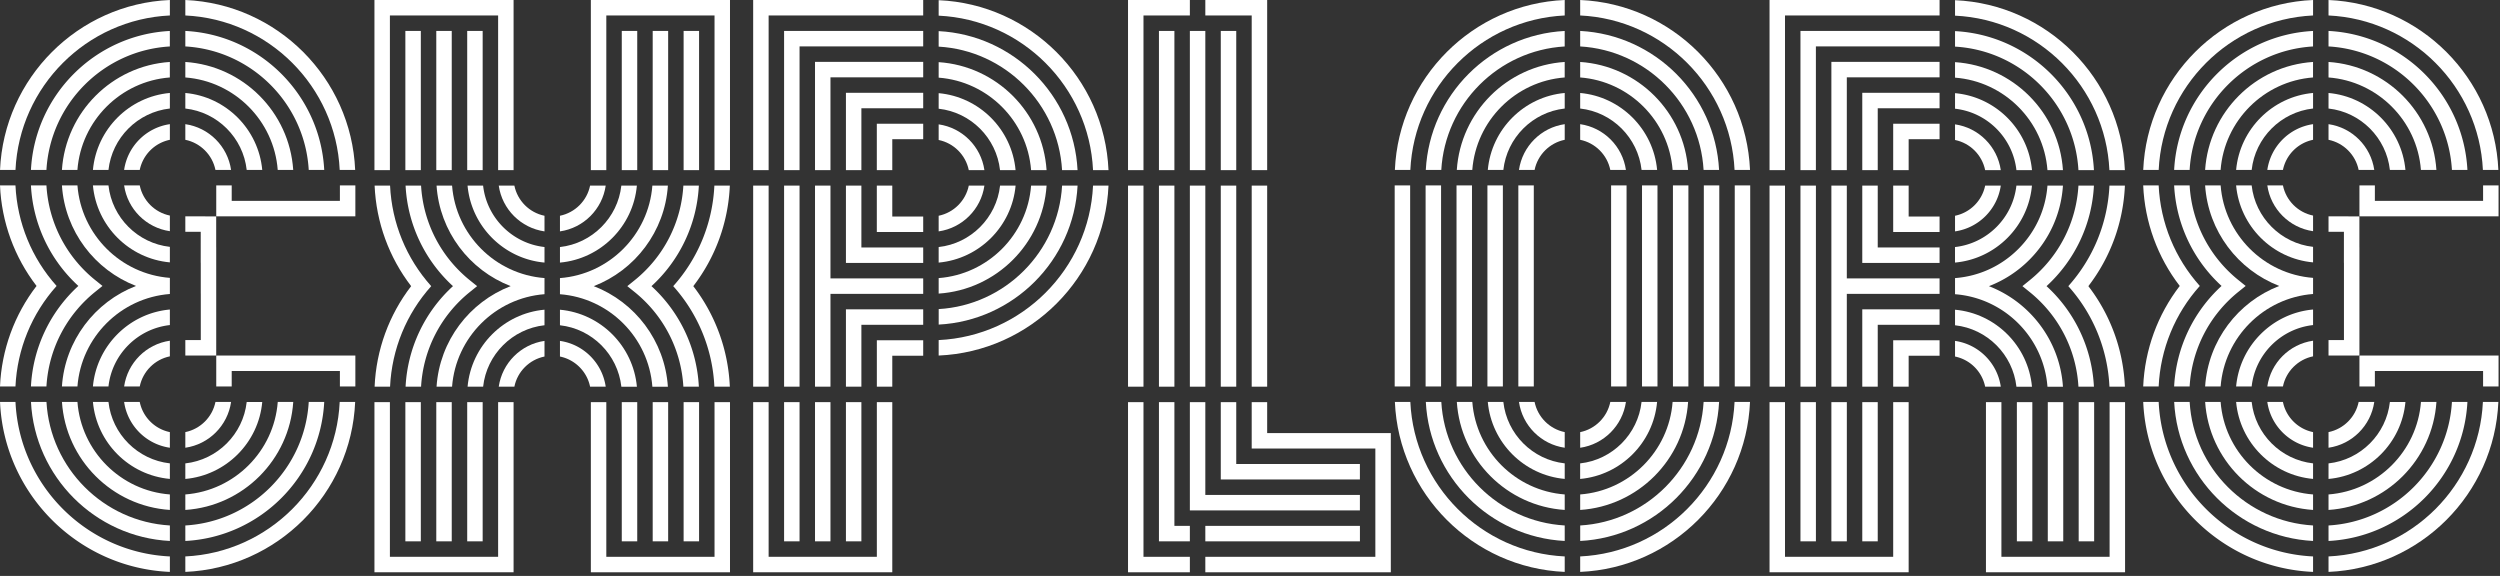 <svg width="803" height="185" fill="none" xmlns="http://www.w3.org/2000/svg"><rect width="100%" height="100%" fill="#333333" stroke="none"/><g clip-path="url(#clip0)" fill="#fff"><path d="M377.218 9.938h-4.965v44.71h4.965V9.937zM367.287 59.616h-4.966v64.585h4.966V59.616zM387.15 59.616h-4.966v64.585h4.966V59.616zM377.218 59.616h-4.965v64.585h4.965V59.616zM436.798 149.036h-39.717V129.17h-4.966v24.835h44.683v-4.969zM397.081 9.938h-4.966v44.71h4.966V9.937z"/><path d="M392.116 4.969h9.931v49.678h4.966V0H387.15v4.969h4.966zM397.081 59.616h-4.966v64.585h4.966V59.616zM407.013 59.616h-4.966v64.585h4.966V59.616zM436.807 168.911H387.15v4.968h49.657v-4.968zM436.798 158.974H387.15V129.17h-4.966v34.772h54.614v-4.968z"/><path d="M407.013 129.17h-4.966v14.897h39.717V178.849H387.15v4.968h59.58v-44.71h-39.717v-9.937zM387.15 9.938h-4.966v44.71h4.966V9.937zM367.287 54.647V4.97H382.184V0h-19.863v54.647h4.966zM367.287 129.17h-4.966v54.647h19.863v-4.968h-14.897V129.17z"/><path d="M377.218 129.17h-4.965v44.71h9.931v-4.969h-4.966V129.17zM174.895 94.494v-5.18c-15.817-1.209-28.472-13.871-29.69-29.707h-4.983c.981 14.766 10.58 27.193 23.804 32.293-13.224 5.1-22.823 17.535-23.804 32.292h4.983c1.209-15.817 13.873-28.48 29.69-29.698zM155.032 9.938h-4.966v44.71h4.966V9.937zM179.86 99.48v4.995c10.343 1.148 18.567 9.385 19.723 19.735h4.992c-1.2-13.092-11.639-23.547-24.715-24.73z"/><path d="M190.72 91.909c13.224-5.1 22.832-17.536 23.804-32.293h-4.983c-1.209 15.827-13.864 28.498-29.681 29.707v5.18c15.817 1.209 28.472 13.872 29.681 29.707h4.983c-.981-14.766-10.58-27.201-23.804-32.301zM179.86 69.3v5.02c7.593-1.094 13.601-7.106 14.696-14.704h-5.018c-.99 4.855-4.826 8.693-9.678 9.684z"/><path d="M179.86 79.351v4.995c13.076-1.183 23.524-11.638 24.706-24.721h-4.992c-1.147 10.332-9.38 18.57-19.714 19.726zM204.68 9.938h-4.966v44.71h4.966V9.937zM214.611 9.938h-4.965v44.71h4.965V9.937zM132.06 91.909c-7.103 9.227-11.228 20.444-11.736 32.292h4.966c.569-12.067 5.246-23.406 13.216-32.292-7.97-8.886-12.647-20.226-13.216-32.293h-4.966c.517 11.848 4.642 23.056 11.736 32.293z"/><path d="M194.748 54.647V4.97h34.76v49.678h4.966V0H189.783v54.647h4.965zM222.686 91.909c7.103-9.228 11.228-20.445 11.736-32.293h-4.966c-.569 12.067-5.246 23.398-13.216 32.293a51.863 51.863 0 0113.216 32.292h4.966c-.508-11.848-4.642-23.065-11.736-32.292zM179.86 109.496v5.021c4.852.991 8.688 4.829 9.678 9.684h5.018c-1.095-7.598-7.103-13.61-14.696-14.705z"/><path d="M224.543 9.929h-4.966v44.71h4.966V9.929zM174.894 74.32V69.3c-4.86-.99-8.687-4.829-9.677-9.684h-5.018c1.086 7.598 7.094 13.61 14.695 14.705z"/><path d="M174.895 84.337v-4.995c-10.343-1.148-18.576-9.385-19.723-19.735h-4.992c1.191 13.093 11.63 23.547 24.715 24.73zM224.543 129.169h-4.966v44.71h4.966v-44.71zM214.611 129.169h-4.965v44.71h4.965v-44.71zM209.252 91.909a46.962 46.962 0 0015.221-32.293h-4.975c-.692 11.857-6.288 22.82-15.615 30.365l-2.391 1.928 2.391 1.927c9.327 7.546 14.923 18.5 15.615 30.365h4.975c-.64-12.391-6.078-23.915-15.221-32.292zM159.997 129.169v49.679h-34.76v-49.679h-4.965v54.648H164.963v-54.648h-4.966z"/><path d="M229.508 129.169v49.679h-34.76v-49.679h-4.965v54.648H234.474v-54.648h-4.966z"/><path d="M204.68 129.169h-4.966v44.71h4.966v-44.71zM125.237 54.647V4.97h34.76v49.678h4.966V0h-44.691v54.647h4.965zM145.1 129.169h-4.965v44.71h4.965v-44.71zM145.494 91.909a46.962 46.962 0 00-15.221 32.292h4.975c.692-11.865 6.288-22.819 15.615-30.364l2.391-1.928-2.391-1.928c-9.318-7.545-14.923-18.5-15.615-30.365h-4.975c.64 12.383 6.078 23.906 15.221 32.293zM135.169 129.169h-4.966v44.71h4.966v-44.71z"/><path d="M135.169 9.929h-4.966v44.71h4.966V9.929zM174.895 104.466v-4.995c-13.076 1.183-23.524 11.638-24.706 24.721h4.992c1.138-10.34 9.371-18.569 19.714-19.726zM145.1 9.938h-4.965v44.71h4.965V9.937z"/><path d="M174.894 114.517v-5.021c-7.593 1.095-13.601 7.107-14.695 14.705h5.018c.981-4.864 4.817-8.693 9.677-9.684zM155.032 129.169h-4.966v44.71h4.966v-44.71zM336.162 59.616h-4.975c-1.208 15.827-13.864 28.498-29.689 29.707v4.978c18.558-1.227 33.437-16.116 34.664-34.685zM316.194 59.616h-5.019c-.989 4.855-4.825 8.693-9.677 9.684v5.02c7.593-1.094 13.61-7.106 14.696-14.704zM301.498 39.943v5.021c4.852.99 8.688 4.829 9.677 9.684h5.019c-1.095-7.598-7.103-13.61-14.696-14.705zM271.713 54.647h4.965V34.772h19.854v-4.968h-24.819v24.843z"/><path d="M301.498 29.926v4.995c10.343 1.148 18.567 9.386 19.714 19.735h4.992c-1.182-13.101-11.622-23.547-24.706-24.73zM326.213 59.616h-4.992c-1.148 10.34-9.38 18.587-19.723 19.735v4.995c13.084-1.192 23.524-11.646 24.715-24.73zM281.635 54.647h4.966V44.71h9.931V39.74h-14.897v14.906zM296.532 69.554h-9.931v-9.938h-4.966v14.906h14.897v-4.968zM256.816 59.616h-4.966v64.585h4.966V59.616zM256.816 129.169h-4.966v44.71h4.966v-44.71zM246.884 59.616h-4.966v64.585h4.966V59.616z"/><path d="M296.532 79.491h-19.854V59.616h-4.965v24.835h24.819v-4.96z"/><path d="M296.533 89.42h-29.786V59.616h-4.966v64.585h4.966V94.389h29.786v-4.97zM276.678 129.169h-4.965v44.71h4.965v-44.71zM301.498 19.962v4.978c15.817 1.21 28.472 13.872 29.689 29.707h4.975c-1.227-18.57-16.106-33.458-34.664-34.685z"/><path d="M301.498 5.03c26.773 1.262 48.326 22.828 49.587 49.617h4.966c-1.27-29.531-25.039-53.315-54.553-54.585V5.03zM296.532 104.326v-4.969h-24.819v24.844h4.965v-19.875h19.854z"/><path d="M286.601 114.264h9.931v-4.969h-14.888v14.906h4.957v-9.937zM246.884 54.647V4.96h49.648V0h-54.614v54.647h4.966zM281.644 129.169v49.679h-34.76v-49.679h-4.966v54.648h44.683v-54.648h-4.957zM351.085 59.616c-1.261 26.79-22.814 48.356-49.587 49.617v4.969c29.514-1.27 53.283-25.054 54.553-54.586h-4.966z"/><path d="M266.747 129.169h-4.966v44.71h4.966v-44.71zM346.119 59.616h-4.974c-1.244 21.312-18.348 38.418-39.638 39.662v4.978c24.031-1.253 43.36-20.594 44.612-44.64zM261.781 54.647h4.966V24.835h29.786v-4.969h-34.752v34.781z"/><path d="M251.85 54.647h4.966v-39.75h39.716V9.93H251.85v44.718zM301.498 9.999v4.977c21.299 1.245 38.403 18.36 39.638 39.663h4.975c-1.244-24.046-20.573-43.387-44.613-44.64zM59.527 39.881v5.022c4.852.99 8.688 4.828 9.677 9.683h5.019c-1.095-7.598-7.103-13.61-14.696-14.705zM59.527 158.816v4.977c18.558-1.227 33.429-16.115 34.664-34.685h-4.975c-1.217 15.827-13.872 28.49-29.689 29.708zM59.527 19.901v4.978c15.817 1.21 28.472 13.88 29.68 29.707h4.975c-1.226-18.57-16.097-33.449-34.655-34.685zM104.21 114.202H69.459v9.938h4.965v-4.969h34.751v4.969h4.966v-9.938h-9.931zM4.966 59.555H0c.508 11.848 4.633 23.064 11.736 32.292C4.633 101.075.508 112.292 0 124.14h4.966c.569-12.066 5.246-23.406 13.215-32.292-7.97-8.886-12.646-20.225-13.215-32.292zM54.562 173.757v-4.978c-21.3-1.244-38.404-18.358-39.639-39.671H9.95c1.244 24.055 20.572 43.396 44.613 44.649zM109.175 59.555v4.968H74.424v-4.968h-4.966v9.937h44.683v-9.937h-4.966z"/><path d="M30.53 93.775l2.39-1.928-2.39-1.928c-9.327-7.545-14.924-18.508-15.615-30.364H9.94c.64 12.39 6.078 23.914 15.23 32.292A46.987 46.987 0 009.94 124.14h4.975c.692-11.856 6.288-22.819 15.615-30.364zM104.14 129.108h-4.975c-1.243 21.313-18.339 38.427-39.638 39.671v4.978c24.032-1.253 43.36-20.602 44.613-44.649zM59.527 9.938v4.977c21.3 1.244 38.395 18.359 39.638 39.662h4.975c-1.253-24.037-20.581-43.386-44.613-44.64zM9.94 54.586h4.975c1.243-21.312 18.347-38.427 39.638-39.662V9.946C30.52 11.191 11.193 30.531 9.94 54.586zM54.562 178.726c-26.773-1.262-48.326-22.828-49.588-49.618H.01c1.27 29.532 25.039 53.316 54.553 54.586v-4.968z"/><path d="M109.114 129.108c-1.261 26.79-22.814 48.356-49.587 49.618v4.968c29.514-1.27 53.283-25.054 54.553-54.586h-4.966zM59.527 4.969C86.3 6.23 107.853 27.797 109.114 54.586h4.966C112.81 25.054 89.032 1.271 59.527 0v4.969zM59.527 29.865v4.995c10.334 1.148 18.567 9.385 19.714 19.726h4.992c-1.191-13.084-11.63-23.538-24.706-24.721zM4.974 54.586C6.236 27.796 27.79 6.231 54.563 4.969V0C25.048 1.27 1.279 25.054.009 54.586h4.965zM29.847 54.586h4.992c1.147-10.35 9.38-18.578 19.722-19.734v-4.996c-13.084 1.192-23.523 11.638-24.714 24.73zM54.561 84.276v-4.987c-10.343-1.148-18.575-9.385-19.722-19.734h-4.992c1.19 13.083 11.63 23.538 24.714 24.72z"/><path d="M39.866 54.586h5.018a12.447 12.447 0 019.677-9.683V39.88c-7.593 1.096-13.6 7.107-14.695 14.705zM54.561 143.813v-5.021c-4.86-.991-8.696-4.829-9.677-9.692h-5.018c1.086 7.606 7.102 13.618 14.695 14.713zM29.847 124.139h4.992c1.147-10.349 9.38-18.578 19.722-19.726v-4.995c-13.084 1.183-23.523 11.638-24.714 24.721z"/><path d="M39.866 124.14h5.018c.99-4.855 4.826-8.693 9.677-9.684v-5.021c-7.593 1.095-13.6 7.107-14.695 14.705zM54.561 74.26v-5.022c-4.86-.99-8.687-4.829-9.677-9.683h-5.018c1.086 7.597 7.102 13.609 14.695 14.704zM69.45 79.43h-.009V69.5l-9.914-.008v4.969h4.948l-.008 9.937h.017v9.938h.009v14.897h-4.966v4.969h9.923V79.43zM59.527 138.792v5.021c7.593-1.095 13.601-7.107 14.696-14.705h-5.019c-.99 4.855-4.825 8.693-9.677 9.684z"/><path d="M59.527 148.843v4.995c13.076-1.183 23.524-11.637 24.706-24.721h-4.992c-1.147 10.341-9.38 18.569-19.714 19.726zM43.693 91.847c-13.224 5.1-22.832 17.535-23.804 32.292h4.983c1.209-15.826 13.873-28.498 29.69-29.707v-5.179c-15.817-1.21-28.481-13.872-29.69-29.707H19.89c.972 14.766 10.58 27.2 23.804 32.301zM54.562 163.793v-4.977c-15.817-1.21-28.481-13.872-29.69-29.708h-4.974c1.226 18.57 16.106 33.458 34.664 34.685zM19.89 54.586h4.974C26.072 38.76 38.736 26.088 54.553 24.88V19.9c-18.55 1.227-33.429 16.116-34.664 34.685zM54.561 153.829v-4.995c-10.343-1.148-18.575-9.385-19.722-19.734h-4.992c1.19 13.101 11.63 23.546 24.714 24.729zM747.921 39.881v5.022c4.852.99 8.688 4.828 9.678 9.683h5.018c-1.095-7.598-7.103-13.61-14.696-14.705zM747.921 158.816v4.977c18.558-1.227 33.429-16.115 34.664-34.685h-4.974c-1.218 15.827-13.873 28.49-29.69 29.708zM747.921 19.901v4.978c15.817 1.21 28.472 13.88 29.681 29.707h4.974c-1.226-18.57-16.105-33.458-34.655-34.685zM792.604 114.202H757.853v9.938h4.956v-4.969h34.76v4.969h4.966v-9.938h-9.931zM693.36 59.555h-4.966c.508 11.848 4.633 23.064 11.736 32.292-7.103 9.228-11.228 20.445-11.736 32.293h4.966c.569-12.067 5.246-23.407 13.215-32.293-7.969-8.895-12.646-20.225-13.215-32.292zM742.955 173.757v-4.978c-21.299-1.244-38.403-18.358-39.638-39.671h-4.974c1.244 24.047 20.572 43.396 44.612 44.649zM797.569 59.555v4.968h-34.76v-4.968h-4.956v9.937H802.535v-9.937h-4.966z"/><path d="M718.924 93.775l2.391-1.928-2.391-1.928c-9.327-7.545-14.923-18.499-15.615-30.364h-4.975c.64 12.39 6.078 23.914 15.23 32.292a46.988 46.988 0 00-15.23 32.293h4.975c.692-11.866 6.288-22.82 15.615-30.365zM792.534 129.108h-4.975c-1.243 21.313-18.339 38.427-39.638 39.671v4.978c24.032-1.253 43.361-20.602 44.613-44.649zM747.921 9.938v4.977c21.299 1.244 38.395 18.359 39.638 39.662h4.975c-1.252-24.046-20.581-43.386-44.613-44.64zM698.334 54.586h4.975c1.243-21.312 18.347-38.427 39.638-39.662V9.946c-24.032 1.245-43.36 20.585-44.613 44.64zM742.956 178.726c-26.773-1.262-48.326-22.828-49.587-49.618h-4.966c1.27 29.532 25.039 53.316 54.553 54.586v-4.968z"/><path d="M797.508 129.108c-1.261 26.79-22.814 48.356-49.587 49.618v4.968c29.514-1.27 53.283-25.054 54.553-54.586h-4.966zM747.921 4.969c26.773 1.262 48.326 22.828 49.587 49.617h4.966C801.195 25.054 777.427 1.271 747.921 0v4.969zM747.921 29.865v4.995c10.335 1.148 18.567 9.385 19.714 19.726h4.992c-1.191-13.084-11.63-23.538-24.706-24.721zM693.369 54.586c1.261-26.79 22.814-48.355 49.587-49.617V0c-29.514 1.27-53.283 25.054-54.553 54.586h4.966zM718.241 54.586h4.992c1.147-10.35 9.379-18.578 19.722-19.734v-4.996c-13.084 1.192-23.523 11.638-24.714 24.73zM742.955 84.276v-4.987c-10.343-1.148-18.575-9.385-19.722-19.734h-4.992c1.191 13.083 11.63 23.538 24.714 24.72z"/><path d="M728.26 54.586h5.018a12.448 12.448 0 019.678-9.683V39.88c-7.594 1.096-13.601 7.107-14.696 14.705zM742.956 143.813v-5.021c-4.861-.991-8.697-4.829-9.678-9.692h-5.018c1.086 7.606 7.102 13.618 14.696 14.713zM718.241 124.139h4.992c1.147-10.349 9.379-18.578 19.722-19.726v-4.995c-13.084 1.183-23.523 11.629-24.714 24.721z"/><path d="M728.26 124.14h5.018c.99-4.855 4.826-8.693 9.678-9.684v-5.021c-7.594 1.095-13.61 7.107-14.696 14.705zM742.956 74.26v-5.022c-4.861-.99-8.688-4.829-9.678-9.683h-5.018c1.086 7.597 7.102 13.609 14.696 14.704zM757.844 79.43h-.009V69.5l-9.914-.008v4.969h4.949l-.009 9.929h.017v24.843h-4.957v4.969h9.923V79.43zM747.921 138.792v5.021c7.593-1.095 13.601-7.107 14.696-14.705h-5.018c-.99 4.855-4.826 8.693-9.678 9.684z"/><path d="M747.921 148.843v4.995c13.076-1.183 23.524-11.637 24.706-24.721h-4.992c-1.147 10.332-9.379 18.569-19.714 19.726zM732.087 91.847c-13.224 5.1-22.832 17.535-23.804 32.292h4.983c1.209-15.826 13.873-28.498 29.69-29.707v-5.179c-15.817-1.21-28.481-13.872-29.69-29.707h-4.983c.972 14.766 10.58 27.2 23.804 32.301zM742.956 163.793v-4.977c-15.817-1.21-28.481-13.872-29.69-29.708h-4.974c1.226 18.57 16.106 33.458 34.664 34.685zM708.283 54.586h4.975c1.208-15.826 13.872-28.498 29.689-29.707V19.9c-18.549 1.227-33.429 16.116-34.664 34.685z"/><path d="M742.955 153.829v-4.995c-10.343-1.148-18.575-9.385-19.722-19.734h-4.992c1.191 13.092 11.63 23.546 24.714 24.729zM627.956 19.962v4.978c15.817 1.21 28.481 13.872 29.689 29.707h4.975c-1.227-18.57-16.106-33.458-34.664-34.685zM588.239 54.647h4.957V24.844l29.794-.009v-4.96h-34.751v34.772z"/><path d="M578.308 54.647h4.957v-39.75l39.725.01v-4.97h-44.682v44.71z"/><path d="M598.162 54.647h4.966V34.772h19.862v-4.968h-24.828v24.843zM627.956 39.943v5.021c4.861.99 8.688 4.829 9.677 9.684h5.019c-1.095-7.598-7.103-13.61-14.696-14.705z"/><path d="M627.956 29.926v4.995c10.343 1.148 18.567 9.386 19.723 19.735h4.992c-1.191-13.092-11.639-23.547-24.715-24.73zM652.662 59.616h-4.992c-1.147 10.34-9.38 18.578-19.723 19.735v4.986c13.085-1.183 23.533-11.637 24.715-24.72zM593.205 129.17h-4.966v44.71h4.966v-44.71zM672.639 129.17h-4.966v44.71h4.966v-44.71zM662.716 129.17h-4.966v44.71h4.966v-44.71zM657.347 91.909c9.144-8.378 14.582-19.902 15.222-32.293h-4.975c-.692 11.857-6.288 22.82-15.615 30.365l-2.382 1.928 2.382 1.927c9.318 7.546 14.923 18.5 15.615 30.365h4.975a46.96 46.96 0 00-15.222-32.292zM622.99 104.326v-4.969h-24.828v24.844h4.966v-19.875h19.862zM603.128 129.17h-4.966v44.71h4.966v-44.71z"/><path d="M613.059 114.264h9.931v-4.969h-14.897v14.906h4.966v-9.937zM652.785 129.17h-4.966v44.71h4.966v-44.71zM583.273 129.17h-4.965v44.71h4.965v-44.71zM573.342 59.616h-4.966v64.585h4.966V59.616zM642.652 59.616h-5.019c-.989 4.855-4.825 8.693-9.677 9.684v5.02c7.593-1.094 13.601-7.106 14.696-14.704zM627.956 109.496v5.021a12.459 12.459 0 019.677 9.684h5.019c-1.095-7.598-7.103-13.61-14.696-14.705zM670.782 91.909c7.103-9.228 11.228-20.445 11.736-32.293h-4.966c-.569 12.067-5.246 23.398-13.216 32.293 7.97 8.894 12.647 20.225 13.216 32.292h4.966c-.508-11.848-4.633-23.065-11.736-32.292zM583.273 59.616h-4.965v64.585h4.965V59.616zM622.99 69.554h-9.931v-9.938h-4.966v14.906h14.897v-4.968z"/><path d="M622.99 79.491h-19.862V59.616h-4.966v24.835l24.828.009V79.49zM627.956 9.999v4.977c21.299 1.245 38.394 18.36 39.638 39.663h4.975c-1.244-24.046-20.581-43.387-44.613-44.64zM608.093 54.647h4.966V44.71h9.931V39.74h-14.897v14.906zM638.842 91.917a37.21 37.21 0 0012.962-8.439c6.445-6.45 10.229-14.844 10.816-23.862h-4.975c-.578 7.686-3.845 14.845-9.353 20.348-5.509 5.512-12.655 8.772-20.336 9.36v5.178c15.817 1.21 28.481 13.873 29.689 29.708h4.975c-.973-14.757-10.562-27.184-23.778-32.293z"/><path d="M622.99 89.429h-29.794V59.616h-4.957v64.585h4.957V94.397h29.794V89.43zM627.956 99.48v4.995c10.343 1.148 18.567 9.385 19.723 19.735h4.992c-1.191-13.092-11.639-23.547-24.715-24.73zM627.956 5.03c26.773 1.262 48.326 22.828 49.587 49.617h4.966C681.239 25.117 657.47 1.333 627.956.063V5.03zM677.604 129.17v49.679h-34.751V129.17h-4.966v54.647h44.683V129.17h-4.966zM608.093 129.17v49.679h-34.751V129.17h-4.966v54.647h44.683V129.17h-4.966zM573.342 54.647V4.97h49.648V0h-54.614v54.647h4.966zM462.871 59.555h-4.966v64.585h4.966V59.555zM562.167 59.555h-4.966v64.585h4.966V59.555zM452.939 59.555h-4.966v64.585h4.966V59.555zM552.236 59.555h-4.966v64.585h4.966V59.555zM502.587 173.757v-4.978c-21.299-1.244-38.403-18.358-39.638-39.671h-4.974c1.243 24.055 20.572 43.396 44.612 44.649zM552.174 129.108H547.2c-1.244 21.313-18.348 38.427-39.638 39.671v4.978c24.031-1.253 43.36-20.594 44.612-44.649zM457.966 54.586h4.975c1.243-21.312 18.347-38.418 39.638-39.662V9.946c-24.032 1.245-43.361 20.594-44.613 44.64zM507.553 19.901v4.978c15.817 1.21 28.472 13.872 29.689 29.707h4.975c-1.226-18.57-16.106-33.458-34.664-34.685z"/><path d="M542.217 129.108h-4.975c-1.208 15.827-13.863 28.498-29.689 29.708v4.977c18.558-1.227 33.438-16.115 34.664-34.685zM542.313 59.555h-4.966v64.585h4.966V59.555zM453 54.586c1.262-26.79 22.815-48.355 49.587-49.617V0c-29.514 1.27-53.282 25.054-54.552 54.586H453zM502.587 178.726c-26.772-1.262-48.325-22.828-49.587-49.618h-4.965c1.27 29.532 25.038 53.316 54.552 54.586v-4.968zM507.553 4.969c26.773 1.262 48.326 22.828 49.587 49.617h4.966C560.836 25.054 537.067 1.271 507.553 0v4.969z"/><path d="M557.14 129.108c-1.261 26.79-22.814 48.356-49.587 49.618v4.968c29.514-1.27 53.283-25.054 54.553-54.586h-4.966zM502.587 163.793v-4.977c-15.816-1.21-28.471-13.881-29.68-29.708h-4.974c1.217 18.57 16.097 33.458 34.654 34.685zM522.249 129.108h-5.018c-.99 4.864-4.826 8.702-9.678 9.693v5.021c7.593-1.104 13.601-7.116 14.696-14.714zM507.553 9.938v4.977c21.299 1.244 38.395 18.359 39.638 39.662h4.975c-1.244-24.037-20.572-43.386-44.613-44.64zM522.45 59.555h-4.966v64.585h4.966V59.555zM472.802 59.555h-4.966v64.585h4.966V59.555zM492.656 59.555h-4.966v64.585h4.966V59.555zM487.892 54.586h5.018c.989-4.855 4.825-8.693 9.677-9.683V39.88c-7.593 1.096-13.601 7.107-14.695 14.705z"/><path d="M477.882 54.586h4.992c1.147-10.35 9.379-18.578 19.713-19.726v-4.995c-13.075 1.183-23.523 11.637-24.705 24.72zM502.587 143.813v-5.021c-4.86-.991-8.688-4.829-9.677-9.692h-5.018c1.094 7.606 7.102 13.618 14.695 14.713zM507.553 39.881v5.022c4.852.99 8.688 4.828 9.678 9.683h5.018c-1.095-7.598-7.103-13.61-14.696-14.705z"/><path d="M507.553 29.865v4.995c10.343 1.148 18.567 9.385 19.723 19.726h4.992c-1.191-13.084-11.639-23.538-24.715-24.721zM482.724 59.555h-4.965v64.585h4.965V59.555zM532.382 59.555h-4.966v64.585h4.966V59.555zM467.924 54.586h4.974c1.209-15.826 13.864-28.489 29.681-29.707V19.9c-18.549 1.227-33.429 16.116-34.655 34.685zM532.259 129.108h-4.992c-1.147 10.35-9.379 18.587-19.723 19.735v4.995c13.094-1.192 23.533-11.637 24.715-24.73zM502.587 153.829v-4.995c-10.343-1.148-18.566-9.385-19.713-19.734h-4.992c1.182 13.101 11.621 23.546 24.705 24.729z"/></g><defs><clipPath id="clip0"><path fill="#fff" d="M0 0h802.535v185H0z"/></clipPath></defs></svg>